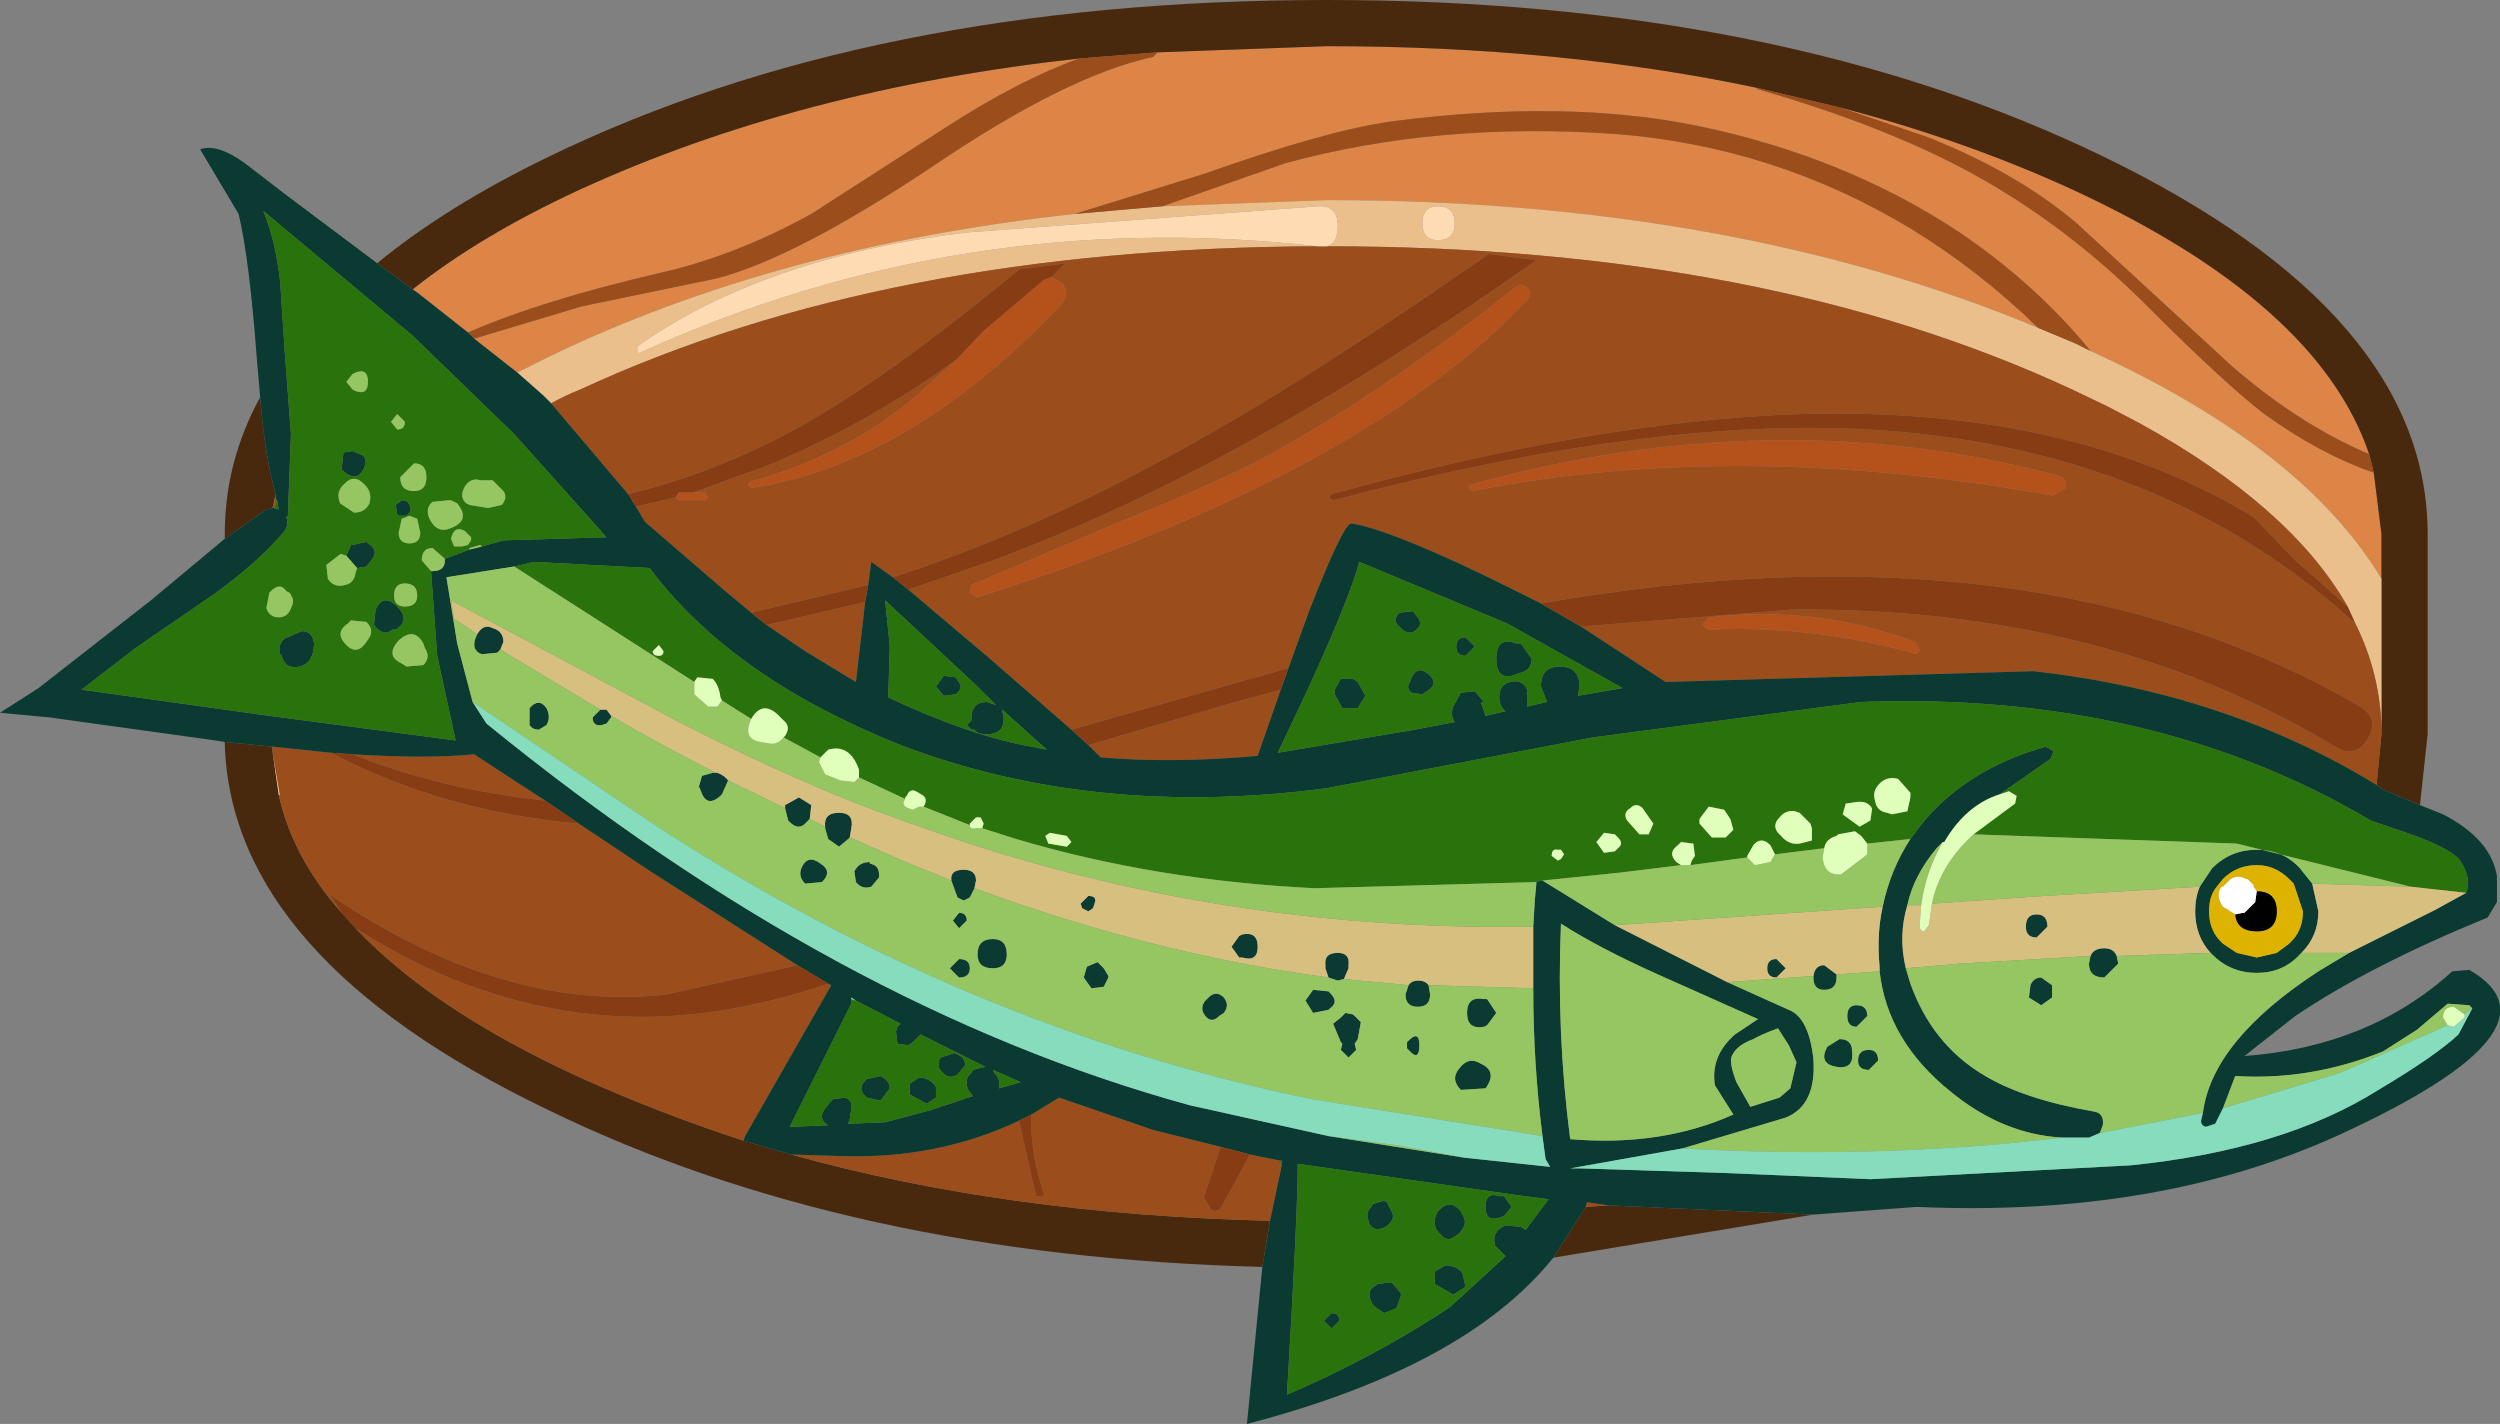 <?xml version="1.0" encoding="UTF-8" standalone="no"?>
<!-- Created with Inkscape (http://www.inkscape.org/) -->

<svg
   xmlns:dc="http://purl.org/dc/elements/1.1/"
   xmlns:cc="http://creativecommons.org/ns#"
   xmlns:rdf="http://www.w3.org/1999/02/22-rdf-syntax-ns#"
   xmlns:svg="http://www.w3.org/2000/svg"
   xmlns="http://www.w3.org/2000/svg"
   version="1.1"
   width="81.2"
   height="46.25"
   viewBox="-43.85 -24.85 81.2 46.25"
   id="svg2">
  <rect x="-43.85" y="-24.85" width="81.2" height="46.25" fill="#808080" stroke="none"/>
  <defs
     id="defs71" />
  <g
     id="shape_1"
     style="stroke-linecap:round;stroke-linejoin:round">
    <path
       d="m 28.65,-12.95 m 0,0 q 2.2,1.9 4.45,2.85 -1.65,-4.9 -9.65,-8.6 -3.5,-1.6 -7.5,-2.65 l 2.8,0.95 q 2.9,1.15 4.85,2.8 l 5.05,4.65 m -15.4,-9 L 13.2,-22 q -6.4,-1.35 -13.95,-1.35 l -5.5,0.2 -0.15,0.15 q -2.8,0.6 -7.15,3.55 -4.5,3 -7.05,3.65 l -4.35,0.9 -3.5,1.05 1.4,1.1 1,-0.5 q 7.45,-3.6 17.1,-4.65 l 4.2,-1.3 q 3.95,-1.4 6.05,-1.7 5.7,-0.75 10.05,0.15 4.75,1 8.45,3.45 2.5,1.7 4.25,3.85 6.9,3.15 9.45,7.4 l 0,-1.45 -0.25,-2 q -1.75,-0.6 -3.55,-1.9 -1.25,-0.95 -3.85,-3.55 -2.65,-2.65 -5.8,-4.35 -2.8,-1.5 -6.8,-2.65 m -15.35,2.4 -4,1.4 5.35,-0.2 q 13.15,0 23.1,4.15 -1.9,-1.85 -4.1,-3.2 -4.45,-2.7 -9.65,-3.1 -5.75,-0.4 -10.7,0.95 M -25,-18.7 q -3.25,1.5 -5.45,3.25 l 0.15,0.1 1.65,1.3 q 2.4,-1.05 6.3,-1.95 2.4,-0.55 4.85,-1.9 l 4.35,-2.8 q 2.4,-1.55 4.35,-2.25 -9.1,1 -16.2,4.25 m -9.9,9.9 -0.05,0.25 0.05,-0.1 0,-0.15"
       id="path5"
       style="fill:#dd8447;fill-opacity:1;stroke:none" />
    <path
       d="M 28.65,-12.95"
       id="path7"
       style="fill:none;stroke:none" />
    <path
       d="m 13.2,-22 m 0,0 2.75,0.65 q 4,1.05 7.5,2.65 8,3.7 9.65,8.6 l 0.15,0.6 0.25,2 0,1.45 0,4.85 0,0.2 -0.15,1.55 0,0.1 0.2,0.15 1.2,0.5 L 35,-1 35,-7.5 q 0,-7.15 -10.5,-12.25 -10.5,-5.1 -25.25,-5.1 -14.8,0 -25.3,5.1 -3.3,1.6 -5.55,3.45 l 1.15,0.85 q 2.2,-1.75 5.45,-3.25 7.1,-3.25 16.2,-4.25 l 2.55,-0.2 5.5,-0.2 q 7.55,0 13.95,1.35 M 6.6,16 15.05,14.6 8.4,14.3 7.65,14.35 6.6,16 m -32.65,-4.8 q 9.75,4.75 23.2,5.1 l 0.25,-1.5 q -8.55,-0.2 -15.55,-2.15 L -19.7,12.2 Q -22.45,11.3 -25,10.15 -29.8,7.95 -32.3,5.3 L -32.75,4.8 Q -34.35,3 -34.8,0.95 l -0.2,-1.4 0,-0.15 -1.55,-0.15 0,0.05 q 0.2,6.95 10.5,11.9 m -10.5,-18.7 0,0.15 1.35,-0.95 0.2,-0.05 0.05,-0.2 0.05,-0.25 q -0.35,-1.25 -0.5,-3.15 -1.15,2.1 -1.15,4.45"
       id="path9"
       style="fill:#49290e;fill-opacity:1;stroke:none" />
    <path
       d="M 13.2,-22"
       id="path11"
       style="fill:none;stroke:none" />
    <path
       d="m -6.1,-18.15 m 0,0 -2.85,0.25 q -9.65,1.05 -17.1,4.65 l -1,0.5 0.85,0.75 0.25,0.25 q 0.45,-0.25 0.95,-0.45 9.95,-4.6 23.95,-4.65 -11.55,-1.3 -22,3.45 -0.1,0.05 -0.1,-0.05 l 0,-0.15 q 4.1,-2.9 10.7,-3.7 l 11.4,-0.85 q 0.65,-0.05 0.65,0.65 0,0.55 -0.35,0.65 14.2,0 24.2,4.65 l 1.15,0.55 1.05,0.55 q 4.9,2.7 6.75,5.95 l 0.25,0.55 q 0.8,1.6 0.85,3.4 l 0,-4.85 q -2.55,-4.25 -9.45,-7.4 l -0.5,-0.25 -1.2,-0.5 q -9.95,-4.15 -23.1,-4.15 l -5.35,0.2 m 9.5,0.55 q 0,0.55 -0.55,0.55 -0.5,0 -0.5,-0.55 0,-0.55 0.5,-0.55 0.55,0 0.55,0.55 M -35,-0.45 -34.8,0.95 -34.75,1 -35,-0.45"
       id="path13"
       style="fill:#eabf8b;fill-opacity:1;stroke:none" />
    <path
       d="M -6.1,-18.15"
       id="path15"
       style="fill:none;stroke:none" />
    <path
       d="m -11.6,-6.65 m 0,0 -2.75,0.95 2.6,2.2 2.7,2.35 7.05,-2 0.65,-1.8 q 1.15,-2.95 1.4,-2.9 1.45,0.25 5.35,2.2 l 0.8,0.4 q 16.05,-2.8 26.6,3.35 0.65,0.4 0.25,1.05 Q 32.65,-0.2 32,-0.6 24.4,-5.15 14.35,-5.05 L 7.5,-4.5 10.25,-2.7 22.2,-3.05 q 6.25,0.7 11.15,3.7 l 0,-0.1 0.15,-1.55 0,-0.2 q -0.05,-1.8 -0.85,-3.4 -6.3,-5.75 -15.8,-6.3 -7.2,-0.4 -17.4,2.3 l -0.15,-0.1 0.1,-0.1 q 8.7,-2.4 15.25,-2.6 8.8,-0.25 14.7,3.35 l 1.35,1.4 1.7,1.5 Q 30.55,-8.4 25.65,-11.1 l -1.05,-0.55 -1.15,-0.55 q -10,-4.65 -24.2,-4.65 l -0.3,0 q -14,0.05 -23.95,4.65 -0.5,0.2 -0.95,0.45 l 2.5,2.95 q 2.3,-0.55 4.55,-1.65 3.2,-1.55 8.15,-5.65 l 1.5,-0.2 -0.45,0.45 0.35,0.2 q 0.25,0.35 0,0.65 -4.9,5.2 -10.1,6 l -0.1,-0.1 0.05,-0.1 q 3.45,-0.95 5.75,-3.1 l 1,-0.9 q -2.95,2.15 -6.25,3.5 l -2.35,0.85 0.4,0 0.1,0.15 -0.1,0.1 -0.85,0 -0.1,-0.1 -1.3,0.3 0.3,0.5 2.55,2.2 0.9,0.75 3.8,-0.9 0.1,-0.75 0.7,0.5 Q -10.7,-7.45 -6.4,-9.75 -2.1,-12 4.5,-16.6 l 1.55,0.2 Q -3.5,-9.65 -11.6,-6.65 M 5.75,-15.1 q -5.4,5.7 -17.85,9.65 l -0.25,-0.15 0.05,-0.25 4.7,-2 q 3,-1.2 4.65,-2.05 3.75,-2 8.3,-5.6 0.2,-0.2 0.4,0 0.2,0.2 0,0.4 m 17.1,6.35 Q 12.6,-10.6 3.95,-8.9 L 3.85,-9 3.9,-9.1 q 9.9,-2.75 19.1,-0.3 0.3,0.1 0.25,0.4 l -0.4,0.25 m -4.6,5.1 q -3.3,-0.9 -6.6,-0.75 l -0.2,-0.15 0.2,-0.25 q 3.5,-0.4 6.7,0.8 l 0.15,0.25 q -0.05,0.2 -0.25,0.1 m -24.5,-19.5 -2.55,0.2 q -1.95,0.7 -4.35,2.25 l -4.35,2.8 q -2.45,1.35 -4.85,1.9 -3.9,0.9 -6.3,1.95 l 0.2,0.2 3.5,-1.05 4.35,-0.9 q 2.55,-0.65 7.05,-3.65 4.35,-2.95 7.15,-3.55 l 0.15,-0.15 m -28.65,14.5 -0.05,0.1 -0.05,0.2 0.05,0 0.05,-0.1 0.05,-0.15 -0.05,-0.05 m -0.1,8.05 0,0.15 0.25,1.45 -0.05,-0.05 q 0.45,2.05 2.05,3.85 l -0.4,-0.6 q 5.65,3.85 10.95,3.25 l 4.25,-0.95 -4.7,-3 -2.4,-1.6 Q -29.5,1.5 -33.1,-0.4 L -35,-0.6 m 6.55,0.25 q -1.5,0.15 -3.95,0 2.9,1.15 6.25,1.5 l -2.3,-1.5 m 11.6,7.5 -0.1,-0.05 q -3.7,1.25 -6.95,1.05 -4.35,-0.25 -8.4,-2.85 2.5,2.65 7.3,4.85 2.55,1.15 5.3,2.05 l 0.05,-0.15 2.8,-4.9 m 0.35,5.55 -1.65,-0.05 q 7,1.95 15.55,2.15 l 0.35,-1.65 0,-0.3 -1,-0.2 -0.9,1.65 q -0.1,0.25 -0.35,0.15 l -0.25,-0.4 0.55,-1.65 -2.2,-0.55 -3.05,-1.05 -0.9,0.55 q -0.05,1.25 0.4,2.55 0.05,0.15 -0.25,0.1 l -0.55,-2.45 q -2.65,1.25 -5.75,1.15 m 0.7,-17.55 0.05,-0.45 -3.2,0.75 1.25,0.85 1.65,1 0.25,-2.15 M -3,-0.3 -2.25,-2.45 -3.9,-2 l -4.6,1.35 0.4,0.4 q 2.35,0.2 5.1,-0.05 m 36.1,-9.8 q -2.25,-0.95 -4.45,-2.85 L 23.6,-17.6 q -1.95,-1.65 -4.85,-2.8 l -2.8,-0.95 -2.75,-0.65 0.05,0.05 q 4,1.15 6.8,2.65 3.15,1.7 5.8,4.35 2.6,2.6 3.85,3.55 1.8,1.3 3.55,1.9 l -0.15,-0.6 m -9.05,-3.35 Q 22.3,-15.6 19.8,-17.3 16.1,-19.75 11.35,-20.75 7,-21.65 1.3,-20.9 q -2.1,0.3 -6.05,1.7 l -4.2,1.3 2.85,-0.25 4,-1.4 q 4.95,-1.35 10.7,-0.95 5.2,0.4 9.65,3.1 2.2,1.35 4.1,3.2 l 1.2,0.5 0.5,0.25 M 7.65,14.35 8.4,14.3 7.7,14.2 7.65,14.35"
       id="path17"
       style="fill:#9b4e1b;fill-opacity:1;stroke:none" />
    <path
       d="M -11.6,-6.65"
       id="path19"
       style="fill:none;stroke:none" />
    <path
       d="m -14.35,-5.7 m 0,0 -0.5,-0.4 -0.7,-0.5 -0.1,0.75 -0.1,0.55 -0.05,0.45 -0.25,2.15 -1.65,-1 -1.25,-0.85 -0.5,-0.4 -0.9,-0.75 -2.55,-2.2 -0.3,-0.5 -0.25,-0.4 -2.5,-2.95 -0.25,-0.25 -0.85,-0.75 -1.4,-1.1 -0.2,-0.2 -1.65,-1.3 -0.15,-0.1 -1.15,-0.85 -3,-2.25 -1.3,-1 q -0.9,-0.65 -1.45,-0.45 l 1.25,2.1 q 0.35,1.45 0.6,4.8 l 0.1,1.15 q 0.15,1.9 0.5,3.15 l 0,0.15 0.05,0.05 0.05,0.3 -0.15,-0.05 -0.05,0 -0.2,0.05 -1.35,0.95 -2.4,2 -3.65,2.85 -1.25,0.8 1.6,0.15 5.4,0.75 0.3,0.05 1.55,0.15 1.9,0.2 0.7,0.05 q 2.45,0.15 3.95,0 l 2.3,1.5 1.1,0.75 2.4,1.6 4.7,3 1,0.6 0.1,0.05 -2.8,4.9 -0.05,0.15 1.55,0.45 1.65,0.05 q 3.1,0.1 5.75,-1.15 l 0.4,-0.2 0.9,-0.55 3.05,1.05 2.2,0.55 0.95,0.25 1,0.2 0.05,0 -0.05,0.3 -0.35,1.65 -0.25,1.5 -0.5,5.1 Q 3.75,19.55 6.6,16 l 1.05,-1.65 0.05,-0.15 0.7,0.1 6.65,0.3 3.35,-0.25 Q 26.25,14.7 32.15,12 39.65,8.55 36.35,6.65 L 35.8,6.7 q -2.7,2.45 -6.75,2.75 l 1.65,-1.3 q 2.45,-1.65 6.25,-3.2 l 0.3,-0.5 0,-0.85 Q 37.05,2.4 35.5,1.6 L 34.75,1.3 33.55,0.8 33.35,0.65 q -4.9,-3 -11.15,-3.7 L 10.25,-2.7 7.5,-4.5 6.2,-5.25 5.4,-5.65 Q 1.5,-7.6 0.05,-7.85 -0.2,-7.9 -1.35,-4.95 L -2,-3.15 -2.25,-2.45 -3,-0.3 q -2.75,0.25 -5.1,0.05 l -0.4,-0.4 -0.55,-0.5 -2.7,-2.35 -2.6,-2.2 M 30.85,6.15 30.9,6.1 q 0.55,-0.55 0.55,-1.35 l -0.2,-0.9 -0.4,-0.5 q -0.55,-0.6 -1.4,-0.6 -0.85,0 -1.45,0.6 l -0.4,0.6 q -0.15,0.35 -0.15,0.8 0,0.8 0.5,1.35 L 28,6.15 q 0.6,0.6 1.45,0.6 0.85,0 1.4,-0.6 M 24.95,6.45 24.9,6.2 Q 24.8,5.95 24.5,5.95 24.15,5.95 24.05,6.2 L 24,6.45 Q 24,6.9 24.5,6.9 L 24.95,6.45 M -0.4,7 -0.2,6.95 -0.05,6.6 l 0,-0.1 Q 0,6.1 -0.4,6.1 q -0.45,0 -0.4,0.4 l 0,0.1 0.1,0.3 0.3,0.1 M -12.35,4.3 -12.2,4 -12.15,3.75 q 0,-0.35 -0.4,-0.35 -0.45,0 -0.4,0.35 l 0.2,0.55 0.2,0.1 0.2,-0.1 m -3.95,-1.9 0.05,-0.05 0.05,-0.3 q 0.1,-0.5 -0.4,-0.5 -0.5,0 -0.45,0.45 l 0,0.05 0.1,0.35 0.35,0.25 0.3,-0.25 m -1.35,-0.55 0.1,-0.1 0.05,-0.45 -0.4,-0.25 -0.45,0.25 0,0.1 0.1,0.4 0.05,0.05 q 0.3,0.3 0.55,0 m -2.75,-0.9 0.2,-0.45 q -0.1,-0.15 -0.35,-0.25 l -0.05,0 -0.1,0 -0.35,0.1 -0.1,0.35 0.05,0.1 q 0.2,0.65 0.7,0.15 m -3.6,-2.5 0,-0.05 -0.15,-0.2 -0.2,0 -0.25,0.25 q 0,0.3 0.3,0.25 l 0.15,-0.05 0.15,-0.2 m -3.65,-2.15 0.05,-0.05 0.1,-0.25 q 0,-0.35 -0.35,-0.45 -0.3,-0.15 -0.5,0.2 -0.25,0.5 0.15,0.65 l 0.5,-0.05 0.05,-0.05 m 31.4,0.15 0.3,-0.3 -0.3,-0.3 q -0.3,0 -0.3,0.3 0,0.3 0.3,0.3 M 1.6,-4.5 1.7,-4.4 q 0.25,0.2 0.45,0 0.25,-0.2 0,-0.45 L 2.05,-5 1.6,-4.95 q -0.25,0.25 0,0.45 m -1.35,1.8 -0.15,-0.1 -0.4,0 -0.2,0.35 0,0.15 0.25,0.45 0.5,0 0.25,-0.4 -0.25,-0.45 m 2.1,0.4 0.15,-0.1 Q 2.9,-2.65 2.55,-2.95 2.2,-3.25 2,-2.85 L 1.95,-2.7 Q 1.8,-2.5 2,-2.35 l 0.35,0.05 m -2.05,-4.3 4.8,2 3.75,2.1 -1.45,0.25 0.05,-0.3 q 0,-0.65 -0.65,-0.65 -0.6,0 -0.6,0.65 l 0.2,0.5 -0.65,0.15 0,-0.55 Q 5.6,-2.8 5.2,-2.7 4.8,-2.6 4.85,-2.1 4.9,-1.85 5.05,-1.75 L 4.4,-1.6 4.25,-2.05 l 0.1,0 L 4.05,-2.4 3.6,-2.35 3.35,-1.9 q -0.1,0.3 0.05,0.5 l -1.3,0.25 -4.45,0.75 q 2.2,-4.55 2.65,-6.2 m 5.25,2.65 -0.15,0 q -0.65,-0.25 -0.65,0.5 0,0.75 0.65,0.5 L 5.55,-3 Q 5.9,-3.1 5.9,-3.45 l -0.35,-0.5 m -32.7,-2.5 0.65,-0.15 3.75,0.2 q 2.65,3.55 8.15,5.75 6.3,2.4 13.85,1.4 L 7.9,-0.9 16.6,-2.05 Q 26.05,-2.4 33.15,1.8 l 1.45,0.5 q 1.2,0.45 1.45,0.8 0.4,0.6 0.2,1.05 l -1,0.55 -2.8,1.4 -1,0.6 Q 28,8.95 27.7,11.3 l -0.05,0.2 q -0.05,0.2 0.15,0.25 l 0.3,-0.1 0.25,-0.5 0.4,-1.05 q 2.45,0.15 4.8,-0.8 l 1.1,-0.7 1,-0.85 0.7,0.05 0.1,0.1 L 36,8.75 q -0.75,0.7 -2.6,1.8 -3.1,1.95 -8.05,2.45 l -8.45,0.45 -4.7,-0.2 -4.7,-0.15 -0.35,0 3.65,-0.65 3.35,-1 q 1,-0.4 0.9,-1.9 -0.15,-1.35 -0.8,-1.6 l -2,-0.9 L 8.6,5.2 6.25,3.75 6.2,3.75 6.05,3.8 6.05,3.85 6,4.4 5.95,5.25 l 0,2 q 0,2.45 0.3,4.8 l 0.1,0.75 0.15,0.25 -2.8,-0.3 -4.4,-0.7 -4.5,-1 Q -16.7,7.9 -28.05,-1.35 l -0.45,-0.7 -0.5,-1.9 -0.35,-2.15 2.2,-0.35 M 21.1,0.95 22.75,-0.2 22.85,-0.45 22.6,-0.6 Q 19.95,0.15 18.5,2 l -0.3,0.4 q -0.65,1 -0.9,2.2 -0.2,0.9 -0.1,1.95 l 0,0.15 q 0.25,2.25 2.3,3.9 1.7,1.4 3.65,1.5 l 0.85,0 0.35,-0.15 0.1,-0.25 q 0.05,-0.4 -0.3,-0.45 -2.3,-0.4 -3.6,-1.2 Q 18.9,9.05 18.2,7.1 L 18.05,6.6 Q 17.8,5.55 18.1,4.55 18.3,3.6 19.05,2.7 l 0.2,-0.2 0.05,0 Q 20,1.3 21.1,0.95 m 9.85,3.8 q 0,0.65 -0.45,1.05 L 30.1,6.1 29.45,6.25 28.8,6.1 28.35,5.8 Q 27.9,5.4 27.9,4.75 q 0,-0.5 0.25,-0.8 l 0.2,-0.25 q 0.45,-0.45 1.1,-0.45 0.6,0 1.05,0.45 l 0.15,0.15 0.3,0.9 M 22.3,5.6 22.65,5.25 q 0,-0.4 -0.35,-0.4 -0.35,0 -0.35,0.4 0,0.35 0.35,0.35 m 0.5,1.95 0,-0.4 -0.35,-0.25 q -0.25,0 -0.35,0.25 l -0.05,0.4 0.4,0.25 0.35,-0.25 M 14.5,9.65 14.3,10.5 13.95,10.8 13,11.1 12.55,10.3 Q 12.3,9.65 12.4,9.45 12.55,9.1 13.1,8.9 13.35,8.75 13.9,8.55 l 0.35,0.55 0.25,0.55 m 0.55,-2.8 0,0.05 q 0,0.4 0.35,0.4 0.4,0 0.4,-0.4 l 0,-0.1 -0.4,-0.3 q -0.3,0 -0.35,0.35 m -1.2,0.05 0.3,-0.3 -0.3,-0.3 q -0.3,0 -0.3,0.3 0,0.3 0.3,0.3 m -0.6,1.35 -0.75,0.5 q -0.8,0.7 -0.65,1.65 l 0.6,0.95 Q 10.1,12.4 7.15,12.15 6.7,8.7 6.85,5.15 8.1,5.95 10,6.8 l 3.25,1.45 m 3.2,0.25 0.35,-0.35 q 0,-0.35 -0.35,-0.35 -0.3,0 -0.3,0.35 0,0.35 0.3,0.35 M 16.3,9.25 16.3,9.2 Q 16.25,8.9 15.9,8.9 l -0.4,0.25 q -0.3,0.55 0.3,0.65 0.6,0.1 0.5,-0.55 m 0.55,0.65 0.3,-0.3 q 0,-0.35 -0.3,-0.35 -0.35,0 -0.35,0.35 0,0.3 0.35,0.3 M 4.35,8.5 4.45,8.45 4.75,8.05 4.45,7.6 4.35,7.6 Q 3.8,7.5 3.8,8.05 3.8,8.6 4.35,8.5 M 1.9,7.15 1.8,7.45 q 0,0.4 0.4,0.4 0.4,0 0.4,-0.4 L 2.55,7.15 Q 2.45,7 2.2,7 2,7 1.9,7.15 M -0.05,9.5 0.2,9.25 0.15,9.05 0.25,8.9 0.35,8.35 0.1,8.1 -0.15,8.05 -0.3,8.2 -0.55,8.4 -0.3,9 -0.25,9.05 -0.3,9.25 -0.05,9.5 M 1.85,9.2 1.9,9.25 Q 2.25,9.65 2.25,9.1 2.25,8.6 1.9,8.95 L 1.85,9 l 0,0.2 m 2.4,0.5 Q 3.85,9.45 3.55,9.85 3.25,10.2 3.6,10.55 L 4.4,10.5 Q 4.8,9.95 4.25,9.7 m -1,7.9 q -2.4,1.6 -5.3,2.85 0.35,-5.85 0.35,-7.5 L 5.65,14 6.45,14.1 5.7,15.1 5.55,15 5.05,14.95 q -0.45,0.2 -0.35,0.6 l 0,0.05 0.35,0.35 -1.8,1.65 M 2.85,14.5 2.8,14.6 q -0.15,0.35 0.1,0.6 l 0.05,0.05 q 0.1,0.15 0.3,0.15 L 3.5,15.25 3.55,15.2 q 0.3,-0.3 0.1,-0.6 L 3.6,14.5 q -0.35,-0.45 -0.75,0 m 2,0.2 L 5,14.65 5.25,14.35 5,14 4.85,14 Q 4.4,13.85 4.4,14.35 q 0,0.5 0.45,0.35 m -4.25,0.1 0,0.05 Q 0.75,15.2 1.15,15 1.5,14.75 1.35,14.5 L 1.2,14.2 1.1,14.15 0.75,14.25 0.65,14.4 Q 0.5,14.55 0.6,14.8 m 1.05,2.45 0,-0.1 L 1.35,16.8 0.9,16.85 0.85,16.9 Q 0.5,17.05 0.7,17.45 l 0.05,0.1 0.35,0.25 0.4,-0.15 0.15,-0.4 m 2,-0.75 Q 3.45,16.25 3.1,16.25 l -0.35,0.2 0,0.4 0.6,0.35 0.4,-0.25 -0.1,-0.45 m -33.5,-22.8 0.2,2.75 0.6,2.75 -6.05,-0.8 -6.1,-0.85 1.75,-1.35 2.55,-1.75 q 1.45,-1.05 2.25,-2 0.2,-0.25 0.1,-0.5 l 0.05,-0.05 0.1,-2.65 -0.2,-2.65 -0.15,-2.3 q -0.15,-1.35 -0.55,-2.3 l 4.85,4.05 3.3,3.2 3,3.35 -3.35,0.1 -0.7,0.2 -0.4,0.1 -0.8,0.3 0,0.05 q 0,0.35 -0.4,0.35 l -0.05,0 m -2.85,-3.85 0,0.05 -0.05,0.45 0,0.05 q 0.45,0.45 0.7,0 0.15,-0.25 0,-0.45 l -0.35,-0.15 -0.3,0.05 m 2.05,2.05 0.05,-0.05 q 0.15,-0.1 0.05,-0.3 -0.05,-0.15 -0.25,-0.15 l -0.2,0.15 0.05,0.3 0.05,0.05 0.25,0 m -1.6,1.7 0.3,-0.05 0.2,-0.25 q 0.2,-0.3 -0.15,-0.5 l -0.05,-0.05 -0.45,0.1 -0.05,0 -0.15,0.35 0.35,0.4 m 0.6,1.35 -0.05,0.45 0,0.05 q 0.3,0.4 0.6,0.15 l 0.1,0 q 0.5,-0.3 0.05,-0.75 -0.45,-0.45 -0.7,0.1 m -2.85,0.9 -0.05,0 q -0.3,0.2 -0.2,0.55 l 0.05,0.05 q 0.1,0.45 0.6,0.35 0.45,-0.15 0.45,-0.75 -0.05,-0.4 -0.4,-0.4 l -0.35,0.15 -0.1,0.05 m 8.4,2.85 q 0.15,-0.25 0,-0.55 -0.25,-0.35 -0.55,0 l 0,0.55 q 0.1,0.15 0.3,0.15 l 0.25,-0.15 m 11.15,-2.55 -0.15,-1.5 3,2.8 0.6,0.6 -0.3,-0.1 q -0.5,0 -0.5,0.55 l 0,0.05 -0.15,0.15 0.15,0.15 0.1,0 q 0.1,0.15 0.4,0.15 0.55,0 0.55,-0.5 l -0.05,-0.3 1.45,1.3 -0.5,-0.1 q -2,-0.35 -4.65,-1.6 l 0.05,-1.65 m 2.15,1.55 0.05,-0.05 q 0.2,-0.2 0,-0.4 l -0.05,-0.1 -0.4,-0.05 -0.25,0.35 0.25,0.3 0.4,-0.05 m 9.3,7.8 -0.1,0.05 -0.25,0.35 0.25,0.35 0.1,0 Q -3,6.4 -3,5.9 -3,5.4 -3.5,5.5 M -8.35,4.65 -8.3,4.5 Q -8.2,4.25 -8.5,4.25 l -0.25,0.25 0.05,0.15 0.2,0.1 0.15,-0.1 M -8.2,6.4 -8.55,6.55 -8.65,6.9 -8.4,7.25 -8,7.2 -7.85,6.9 -7.85,6.85 -8,6.6 -8.2,6.4 m 7.5,1.55 0.05,-0.05 q 0.3,-0.2 0,-0.5 L -0.7,7.35 -1.2,7.3 l -0.25,0.35 0.25,0.4 0.5,-0.1 m -3.9,-0.4 -0.1,0.1 q -0.2,0.25 0,0.5 0.2,0.25 0.45,0 l 0.15,-0.1 q 0.2,-0.25 0,-0.5 -0.25,-0.25 -0.5,0 m -8.1,-2.25 0.25,-0.25 q 0,-0.25 -0.25,-0.25 l -0.2,0.25 0.2,0.25 m 1.1,1.3 q 0.45,0 0.45,-0.45 0,-0.5 -0.45,-0.5 -0.5,0 -0.5,0.5 0,0.45 0.5,0.45 m -4,-3.4 0,-0.05 q -0.35,0 -0.5,0.3 l 0.05,0.35 q 0.2,0.25 0.5,0.15 l 0.25,-0.3 0,-0.1 q 0,-0.3 -0.3,-0.35 m -2.2,0.1 q -0.15,0.3 0.1,0.55 l 0.55,-0.05 q 0.35,-0.35 -0.05,-0.6 -0.4,-0.3 -0.6,0.1 m 1.75,4.35 1.45,0.75 -0.1,0.1 -0.05,0.15 0.05,0.4 0.35,0.05 0.15,-0.1 0.25,-0.25 2.1,1.05 -0.4,0.1 -0.05,0.1 q -0.25,0.2 -0.1,0.55 l 0.15,0.2 -1.35,0.45 -1.5,0.4 -1.2,0.05 0.05,-0.15 0.05,-0.35 q 0.05,-0.25 -0.2,-0.35 l -0.4,0.05 -0.25,0.3 q -0.25,0.35 0.1,0.55 l -1.25,0.05 2,-4 0,-0.15 0,-0.05 0.15,0.1 m 0.35,2.55 -0.05,0.05 q -0.25,0.25 0,0.5 l 0.05,0.05 0.45,0.1 0.3,-0.4 q 0,-0.25 -0.3,-0.4 l -0.45,0.1 m 3,-3.3 q 0.35,0 0.35,-0.3 0,-0.3 -0.35,-0.3 l -0.3,0.3 0.3,0.3 m -0.75,3.55 q -0.2,-0.3 -0.55,-0.3 l -0.3,0.2 0,0.35 0.55,0.3 0.3,-0.2 0,-0.35 m 0.1,-0.6 0.05,0.05 q 0.2,0.3 0.45,0.2 l 0.1,-0.05 0.25,-0.3 q 0,-0.25 -0.25,-0.35 l -0.1,-0.05 -0.45,0.15 -0.05,0.1 0,0.25 m 2.65,0.45 -0.7,0.2 q 0.05,-0.3 -0.15,-0.5 l -0.05,-0.1 0.9,0.4 m 10.1,8 0.25,-0.25 q 0,-0.25 -0.25,-0.25 l -0.25,0.25 0.25,0.25"
       id="path21"
       style="fill:#0a3a32;fill-opacity:1;stroke:none" />
    <path
       d="M -14.35,-5.7"
       id="path23"
       style="fill:none;stroke:none" />
    <path
       d="m -2,-3.15 m 0,0 -7.05,2 0.55,0.5 L -3.9,-2 -2.25,-2.45 -2,-3.15 M 32.8,-1.9 Q 22.25,-8.05 6.2,-5.25 l 1.3,0.75 6.85,-0.55 Q 24.4,-5.15 32,-0.6 q 0.65,0.4 1.05,-0.25 0.4,-0.65 -0.25,-1.05 m -15.95,-9 q 9.5,0.55 15.8,6.3 l -0.25,-0.55 -1.7,-1.5 -1.35,-1.4 q -5.9,-3.6 -14.7,-3.35 -6.55,0.2 -15.25,2.6 l -0.1,0.1 0.15,0.1 q 10.2,-2.7 17.4,-2.3 m -35.75,0.45 q -2.25,1.1 -4.55,1.65 l 0.25,0.4 1.3,-0.3 0.1,-0.15 0.45,0 2.35,-0.85 q 3.3,-1.35 6.25,-3.5 l 0.85,-0.9 1.95,-1.65 0.25,-0.1 0.45,-0.45 -1.5,0.2 q -4.95,4.1 -8.15,5.65 m 3.25,4.6 -3.8,0.9 0.5,0.4 3.2,-0.75 0.1,-0.55 m -16.75,5.5 -0.7,-0.05 q 3.6,1.9 8.05,2.3 l -1.1,-0.75 Q -29.5,0.8 -32.4,-0.35 m 15.45,7.45 -1,-0.6 -4.25,0.95 q -5.3,0.6 -10.95,-3.25 l 0.4,0.6 0.45,0.5 q 4.05,2.6 8.4,2.85 3.25,0.2 6.95,-1.05 m 6.6,4.25 -0.4,0.2 0.55,2.45 q 0.3,0.05 0.25,-0.1 -0.45,-1.3 -0.4,-2.55 m 7.1,1.3 -0.95,-0.25 -0.55,1.65 0.25,0.4 q 0.25,0.1 0.35,-0.15 l 0.9,-1.65 m -11.1,-18.35 2.75,-0.95 q 8.1,-3 17.65,-9.75 L 4.5,-16.6 q -6.6,4.6 -10.9,6.85 -4.3,2.3 -8.45,3.65 l 0.5,0.4"
       id="path25"
       style="fill:#873c13;fill-opacity:1;stroke:none" />
    <path
       d="M -2,-3.15"
       id="path27"
       style="fill:none;stroke:none" />
    <path
       d="m -1.05,-16.85 m 0,0 0.3,0 q 0.35,-0.1 0.35,-0.65 0,-0.7 -0.65,-0.65 l -11.4,0.85 q -6.6,0.8 -10.7,3.7 l 0,0.15 q 0,0.1 0.1,0.05 10.45,-4.75 22,-3.45 m 3.9,-0.2 q 0.55,0 0.55,-0.55 0,-0.55 -0.55,-0.55 -0.5,0 -0.5,0.55 0,0.55 0.5,0.55"
       id="path29"
       style="fill:#ffdbb3;fill-opacity:1;stroke:none" />
    <path
       d="M -1.05,-16.85"
       id="path31"
       style="fill:none;stroke:none" />
    <path
       d="m -9.35,-15.65 m 0,0 -0.35,-0.2 -0.25,0.1 -1.95,1.65 -0.85,0.9 -1,0.9 q -2.3,2.15 -5.75,3.1 l -0.05,0.1 0.1,0.1 q 5.2,-0.8 10.1,-6 0.25,-0.3 0,-0.65 m -11.6,6.8 -0.4,0 -0.45,0 -0.1,0.15 0.1,0.1 0.85,0 0.1,-0.1 -0.1,-0.15 m 8.85,3.4 Q 0.35,-9.4 5.75,-15.1 q 0.2,-0.2 0,-0.4 -0.2,-0.2 -0.4,0 -4.55,3.6 -8.3,5.6 -1.65,0.85 -4.65,2.05 l -4.7,2 -0.05,0.25 0.25,0.15 M 3.95,-8.9 q 8.65,-1.7 18.9,0.15 L 23.25,-9 Q 23.3,-9.3 23,-9.4 13.8,-11.85 3.9,-9.1 l -0.05,0.1 0.1,0.1 m 7.7,4.5 q 3.3,-0.15 6.6,0.75 0.2,0.1 0.25,-0.1 L 18.35,-4 q -3.2,-1.2 -6.7,-0.8 l -0.2,0.25 0.2,0.15"
       id="path33"
       style="fill:#b5521c;fill-opacity:1;stroke:none" />
    <path
       d="M -9.35,-15.65"
       id="path35"
       style="fill:none;stroke:none" />
    <path
       d="m 4.05,-3.85 m 0,0 -0.3,0.3 q -0.3,0 -0.3,-0.3 0,-0.3 0.3,-0.3 l 0.3,0.3 M 1.7,-4.4 1.6,-4.5 q -0.25,-0.2 0,-0.45 L 2.05,-5 l 0.1,0.15 q 0.25,0.25 0,0.45 -0.2,0.2 -0.45,0 m -1.6,1.6 0.15,0.1 0.25,0.45 -0.25,0.4 -0.5,0 -0.25,-0.45 0,-0.15 0.2,-0.35 0.4,0 M 2.5,-2.4 2.35,-2.3 2,-2.35 Q 1.8,-2.5 1.95,-2.7 L 2,-2.85 q 0.2,-0.4 0.55,-0.1 0.35,0.3 -0.05,0.55 m 2.6,-2.2 -4.8,-2 q -0.45,1.65 -2.65,6.2 L 2.1,-1.15 3.4,-1.4 Q 3.25,-1.6 3.35,-1.9 l 0.25,-0.45 0.45,-0.05 0.3,0.35 -0.1,0 0.15,0.45 0.65,-0.15 Q 4.9,-1.85 4.85,-2.1 4.8,-2.6 5.2,-2.7 5.6,-2.8 5.75,-2.45 l 0,0.55 0.65,-0.15 -0.2,-0.5 q 0,-0.65 0.6,-0.65 0.65,0 0.65,0.65 L 7.4,-2.25 8.85,-2.5 5.1,-4.6 m 0.3,0.65 0.15,0 0.35,0.5 Q 5.9,-3.1 5.55,-3 L 5.4,-2.95 q -0.65,0.25 -0.65,-0.5 0,-0.75 0.65,-0.5 m -31.9,-2.65 -0.65,0.15 5.85,3.75 0.1,-0.15 0.5,0.05 q 0.2,0.2 0.25,0.6 l 0.05,0.1 0.55,0.35 0.4,0.25 q 0.35,-0.6 0.85,-0.15 l 0.2,0.2 q 0.25,0.2 0.05,0.5 l -0.05,0.05 1.2,0.65 0.25,-0.25 q 0.7,-0.2 1,0.65 l 0,0.25 1.5,0.7 0,-0.05 L -14.4,1 q 0.1,-0.25 0.3,-0.15 L -13.85,1 q 0.1,0.1 0.05,0.25 l -0.05,0.1 1.5,0.6 0,-0.05 0.2,-0.2 0.15,0 0.1,0.2 -0.05,0.15 1.1,0.35 Q -6.3,3.75 -1.15,4 L 6.05,3.8 6.2,3.75 6.25,3.75 8.7,3.5 10.75,3.25 10.6,3.15 Q 10.3,2.85 10.65,2.6 l 0.1,-0.1 0.4,0.05 0.05,0.4 L 11.1,3.1 11.05,3.25 12.9,3 12.9,2.95 13.1,2.6 q 0.25,-0.3 0.55,0 L 13.8,2.9 15.4,2.7 Q 15.45,2.4 15.8,2.3 L 15.85,2.25 16.4,2.15 16.6,2.3 16.8,2.55 18.2,2.4 18.5,2 q 1.45,-1.85 4.1,-2.6 l 0.25,0.15 -0.1,0.25 -1.65,1.15 0.3,-0.1 0.25,0.15 -0.05,0.25 -1.35,1 8.55,0.3 5.65,1.4 1.8,0.2 Q 36.45,3.7 36.05,3.1 35.8,2.75 34.6,2.3 L 33.15,1.8 Q 26.05,-2.4 16.6,-2.05 L 7.9,-0.9 -0.75,0.75 q -7.55,1 -13.85,-1.4 -5.5,-2.2 -8.15,-5.75 l -3.75,-0.2 m 44.3,7.05 0.4,0.45 0,0.15 L 18.1,1.5 17.6,1.6 17.45,1.55 Q 17.1,1.5 17.05,1.15 16.95,0.85 17.2,0.6 17.45,0.35 17.8,0.45 m -0.85,0.95 0,0.05 L 16.9,1.8 16.55,2 16,1.6 16.1,1.25 16.45,1.2 q 0.35,-0.05 0.5,0.2 m -2,0.5 0.05,0.15 0,0.4 -0.4,0.1 Q 14.25,2.6 14,2.3 L 13.9,2.2 q -0.2,-0.25 0.05,-0.5 0.2,-0.25 0.5,-0.2 l 0.15,0.05 0.35,0.35 m -2.8,-0.45 0.2,0.3 0.1,0.35 -0.25,0.25 -0.45,0 -0.4,-0.45 0,-0.15 0.3,-0.4 0.5,0.1 M 9.1,1.4 q 0.2,-0.2 0.4,0 L 9.85,1.9 9.7,2.25 9.4,2.25 9,1.8 Q 8.85,1.55 9.1,1.4 m -0.5,0.85 0.1,0.1 q 0.2,0.2 0,0.35 L 8.6,2.8 8.25,2.85 8,2.5 8.25,2.2 8.6,2.25 m -1.85,0.5 0.1,0 0.1,0.15 -0.1,0.15 -0.1,0.05 -0.2,-0.15 q 0,-0.25 0.2,-0.2 m -8.8,17.7 q 2.9,-1.25 5.3,-2.85 l 1.8,-1.65 -0.35,-0.35 0,-0.05 q -0.1,-0.4 0.35,-0.6 L 5.55,15 5.7,15.1 6.45,14.1 5.65,14 -1.7,12.95 q 0,1.65 -0.35,7.5 M 2.8,14.6 2.85,14.5 q 0.4,-0.45 0.75,0 l 0.05,0.1 q 0.2,0.3 -0.1,0.6 L 3.5,15.25 3.25,15.4 q -0.2,0 -0.3,-0.15 L 2.9,15.2 Q 2.65,14.95 2.8,14.6 M 5,14.65 4.85,14.7 Q 4.4,14.85 4.4,14.35 4.4,13.85 4.85,14 L 5,14 5.25,14.35 5,14.65 m -4.4,0.2 0,-0.05 Q 0.5,14.55 0.65,14.4 l 0.1,-0.15 0.35,-0.1 0.1,0.05 0.15,0.3 Q 1.5,14.75 1.15,15 0.75,15.2 0.6,14.85 m 1.05,2.3 0,0.1 L 1.5,17.65 1.1,17.8 0.75,17.55 0.7,17.45 Q 0.5,17.05 0.85,16.9 l 0.05,-0.05 0.45,-0.05 0.3,0.35 m 1.45,-0.9 q 0.35,0 0.55,0.25 l 0.1,0.45 -0.4,0.25 -0.6,-0.35 0,-0.4 0.35,-0.2 m -32.75,-19.8 -0.2,-2.75 -0.3,-0.35 q 0,-0.4 0.35,-0.4 l 0.4,0.35 0.8,-0.3 0,-0.05 0.35,-0.1 0.05,0.05 0.7,-0.2 3.35,-0.1 -3,-3.35 -3.3,-3.2 -4.85,-4.05 q 0.4,0.95 0.55,2.3 l 0.15,2.3 0.2,2.65 -0.1,2.65 -0.05,0.05 q 0.1,0.25 -0.1,0.5 -0.8,0.95 -2.25,2 l -2.55,1.75 -1.75,1.35 6.1,0.85 6.05,0.8 -0.6,-2.75 m -2.75,-9.15 0.1,-0.05 q 0.4,-0.15 0.4,0.3 0,0.45 -0.4,0.3 l -0.1,-0.05 -0.2,-0.25 0.2,-0.25 m 1.25,1.55 0.2,-0.25 0.25,0.25 q 0,0.25 -0.25,0.25 l -0.2,-0.25 m -1.55,1.05 0,-0.05 0.3,-0.05 0.35,0.15 q 0.15,0.2 0,0.45 -0.25,0.45 -0.7,0 l 0,-0.05 0.05,-0.45 m 1.85,0.75 0.45,-0.45 q 0.4,0 0.4,0.45 0,0.45 -0.4,0.45 -0.45,0 -0.45,-0.45 m -3.95,1.05 -0.05,-0.3 -0.05,0.15 -0.05,0.1 0.15,0.05 m 4.2,0.15 -0.05,0.05 -0.25,0 -0.05,-0.05 -0.05,-0.3 0.2,-0.15 q 0.2,0 0.25,0.15 0.1,0.2 -0.05,0.3 m 0.05,0.05 0.25,0.1 0.1,0.45 q 0,0.35 -0.35,0.35 -0.35,0 -0.35,-0.35 l 0.1,-0.45 0.25,-0.1 m -1.5,-1.05 0.05,0.05 q 0.25,0.25 0.15,0.6 -0.15,0.3 -0.5,0.3 l -0.45,-0.3 q -0.15,-0.35 0.1,-0.6 l 0.05,-0.05 q 0.3,-0.3 0.6,0 m 0.1,2.7 -0.3,0.05 -0.05,0.15 q -0.05,0.35 -0.35,0.4 -0.35,0.1 -0.55,-0.2 l -0.05,-0.45 0.45,-0.35 0.05,0 0.15,0.05 0.15,-0.35 0.05,0 0.45,-0.1 0.05,0.05 q 0.35,0.2 0.15,0.5 l -0.2,0.25 m 0.9,0.95 q 0,-0.4 0.35,-0.4 0.4,0 0.4,0.4 0,0.35 -0.4,0.35 -0.35,0 -0.35,-0.35 m -1.5,0.9 0.1,-0.1 0.5,0.05 q 0.25,0.25 0.1,0.5 l -0.1,0.15 q -0.3,0.45 -0.65,0.1 -0.4,-0.4 0.05,-0.7 m 0.85,0 0.05,-0.45 q 0.25,-0.55 0.7,-0.1 0.45,0.45 -0.05,0.75 l -0.1,0 q -0.3,0.25 -0.6,-0.15 l 0,-0.05 m 1.6,0.65 0.05,0.15 q 0.2,0.3 -0.05,0.55 l -0.55,0.05 -0.15,-0.1 q -0.55,-0.25 -0.1,-0.75 0.5,-0.45 0.8,0.1 m -4.45,-1.7 0.1,0.05 q 0.2,0.25 0.05,0.5 -0.1,0.3 -0.4,0.3 -0.3,0 -0.4,-0.3 l 0.1,-0.5 0.05,-0.05 q 0.3,-0.3 0.5,0 m 0,1.5 0.05,0 0.1,-0.05 0.35,-0.15 q 0.35,0 0.4,0.4 0,0.6 -0.45,0.75 -0.5,0.1 -0.6,-0.35 l -0.05,-0.05 q -0.1,-0.35 0.2,-0.55 m 32.35,17 -0.05,0 0,0.3 0.05,-0.3 m -25.65,-22.1 0.35,0.35 q 0.15,0.2 -0.05,0.45 l -0.45,0.1 -0.6,-0.1 -0.1,-0.05 q -0.25,-0.2 -0.05,-0.55 0.2,-0.3 0.5,-0.2 l 0.1,0 0.3,0 m -1.35,0.65 0.2,0.1 q 0.45,0.55 -0.2,0.8 -0.45,0.2 -0.7,-0.3 -0.15,-0.35 0.1,-0.55 l 0.5,-0.05 0.1,0 m 0.45,1 0.2,0.2 0,0.1 -0.1,0.15 -0.2,0.05 -0.25,0 -0.1,-0.25 q 0.1,-0.45 0.45,-0.25 m 6.1,3.9 0.2,-0.2 0.15,0.2 q 0,0.15 -0.15,0.15 -0.2,0 -0.2,-0.15 m 7.55,-1.65 0.15,1.5 -0.05,1.65 q 2.65,1.25 4.65,1.6 l 0.5,0.1 -1.45,-1.3 0.05,0.3 q 0,0.5 -0.55,0.5 -0.3,0 -0.4,-0.15 l -0.1,0 -0.15,-0.15 0.15,-0.15 0,-0.05 q 0,-0.55 0.5,-0.55 l 0.3,0.1 -0.6,-0.6 -3,-2.8 m 2.35,3 -0.05,0.05 -0.4,0.05 -0.25,-0.3 0.25,-0.35 0.4,0.05 0.05,0.1 q 0.2,0.2 0,0.4 m 3,4.55 0.55,0.1 0.15,0.2 L -9.2,2.65 -9.8,2.55 -9.9,2.3 -9.75,2.2 m -4.85,6.2 -1.45,-0.75 -0.15,-0.05 0,0.15 -2,4 1.25,-0.05 q -0.35,-0.2 -0.1,-0.55 l 0.25,-0.3 0.4,-0.05 q 0.25,0.1 0.2,0.35 l -0.05,0.35 -0.05,0.15 1.2,-0.05 1.5,-0.4 1.35,-0.45 -0.15,-0.2 Q -12.55,10.2 -12.3,10 l 0.05,-0.1 0.4,-0.1 -2.1,-1.05 -0.25,0.25 -0.15,0.1 -0.35,-0.05 -0.05,-0.4 0.05,-0.15 0.1,-0.1 m -1.15,1.85 0.05,-0.05 0.45,-0.1 q 0.3,0.15 0.3,0.4 l -0.3,0.4 -0.45,-0.1 -0.05,-0.05 q -0.25,-0.25 0,-0.5 m 1.75,-0.1 q 0.35,0 0.55,0.3 l 0,0.35 -0.3,0.2 -0.55,-0.3 0,-0.35 0.3,-0.2 m 0.7,-0.25 -0.05,-0.05 0,-0.25 0.05,-0.1 0.45,-0.15 0.1,0.05 q 0.25,0.1 0.25,0.35 l -0.25,0.3 -0.1,0.05 q -0.25,0.1 -0.45,-0.2 m 1.9,0.6 0.7,-0.2 -0.9,-0.4 0.05,0.1 q 0.2,0.2 0.15,0.5 M -0.35,18.05 -0.6,18.3 -0.85,18.05 -0.6,17.8 q 0.25,0 0.25,0.25"
       id="path37"
       style="fill:#2a720c;fill-opacity:1;stroke:none" />
    <path
       d="M 4.05,-3.85"
       id="path39"
       style="fill:none;stroke:none" />
    <path
       d="m 35.25,4.7 m 0,0 1,-0.55 -1.8,-0.2 -3.2,-0.1 0.2,0.9 q 0,0.8 -0.55,1.35 l 1.55,0 2.8,-1.4 M 8.6,5.2 l 3.65,1.85 2.8,-0.2 Q 15.1,6.5 15.4,6.5 l 0.4,0.3 1.4,-0.1 0,-0.15 Q 17.1,5.5 17.3,4.6 L 8.6,5.2 m -2.65,2.05 0,-2 -1.85,0 Q -5.45,5.1 -14.1,1.95 -17.5,0.8 -21.8,-1.4 l -7.4,-3.95 0.1,0.6 0.75,0.5 q 0.2,-0.35 0.5,-0.2 0.35,0.1 0.35,0.45 l -0.1,0.25 3.25,1.95 0.2,0 0.15,0.2 q 1.7,1 3.4,1.85 l 0.05,0 q 0.25,0.1 0.35,0.25 l 1.85,0.9 0,-0.1 0.45,-0.25 0.4,0.25 -0.05,0.45 0.5,0.25 q -0.05,-0.45 0.45,-0.45 0.5,0 0.4,0.5 l -0.05,0.3 1.7,0.75 1.6,0.65 Q -13,3.4 -12.55,3.4 q 0.4,0 0.4,0.35 L -12.2,4 q 5.85,2.15 11.5,2.9 l -0.1,-0.3 0,-0.1 q -0.05,-0.4 0.4,-0.4 0.4,0 0.35,0.4 l 0,0.1 L -0.2,6.95 1.4,7.1 1.9,7.15 Q 2,7 2.2,7 2.45,7 2.55,7.15 l 3.4,0.1 M 18.1,4.55 q -0.3,1 -0.05,2.05 L 19.8,6.45 24.05,6.2 q 0.1,-0.25 0.45,-0.25 0.3,0 0.4,0.25 l 3.05,-0.1 q -0.5,-0.55 -0.5,-1.35 0,-0.45 0.15,-0.8 L 22.55,4.25 18.9,4.5 18.8,5.2 18.65,5.4 Q 18.5,5.4 18.5,5.2 l 0.05,-0.65 -0.45,0 m 4.55,0.7 -0.35,0.35 q -0.35,0 -0.35,-0.35 0,-0.4 0.35,-0.4 0.35,0 0.35,0.4 m -8.5,1.35 -0.3,0.3 q -0.3,0 -0.3,-0.3 0,-0.3 0.3,-0.3 l 0.3,0.3 M -3.6,5.55 -3.5,5.5 Q -3,5.4 -3,5.9 -3,6.4 -3.5,6.25 l -0.1,0 L -3.85,5.9 -3.6,5.55 M -8.3,4.5 -8.35,4.65 -8.5,4.75 -8.7,4.65 -8.75,4.5 -8.5,4.25 q 0.3,0 0.2,0.25"
       id="path41"
       style="fill:#d6bf7f;fill-opacity:1;stroke:none" />
    <path
       d="M 35.25,4.7"
       id="path43"
       style="fill:none;stroke:none" />
    <path
       d="m 31.45,6.7 m 0,0 1,-0.6 -1.55,0 -0.05,0.05 q -0.55,0.6 -1.4,0.6 -0.85,0 -1.45,-0.6 L 27.95,6.1 24.9,6.2 24.95,6.45 24.5,6.9 Q 24,6.9 24,6.45 L 24.05,6.2 19.8,6.45 18.05,6.6 18.2,7.1 q 0.7,1.95 2.35,2.95 1.3,0.8 3.6,1.2 0.35,0.05 0.3,0.45 l -0.1,0.25 3.35,-0.65 Q 28,8.95 31.45,6.7 m -2.7,3.4 -0.4,1.05 L 32.15,10 35.65,8.45 35.5,8.2 q 0,-0.35 0.35,-0.35 l 0.35,0.25 0.25,-0.2 -0.1,-0.1 -0.7,-0.05 -1,0.85 -1.1,0.7 q -2.35,0.95 -4.8,0.8 m -14.6,1.35 -3.35,1 q 5.3,0.3 10.45,-0.15 l 1.9,-0.2 Q 21.2,12 19.5,10.6 17.45,8.95 17.2,6.7 l -1.4,0.1 0,0.1 q 0,0.4 -0.4,0.4 -0.35,0 -0.35,-0.4 l 0,-0.05 -2.8,0.2 2,0.9 q 0.65,0.25 0.8,1.6 0.1,1.5 -0.9,1.9 M 6.25,3.75 8.6,5.2 17.3,4.6 q 0.25,-1.2 0.9,-2.2 l -1.4,0.15 0,0.35 -0.85,0.65 Q 15.4,3.6 15.35,3 L 15.4,2.7 13.8,2.9 13.65,3.15 13.15,3.25 12.9,3 11.05,3.25 10.75,3.25 8.7,3.5 6.25,3.75 m -0.2,0.1 0,-0.05 -7.2,0.2 Q -6.3,3.75 -10.85,2.4 l -1.1,-0.35 -0.2,0 q -0.2,0.05 -0.2,-0.1 l -1.5,-0.6 -0.15,0 -0.2,0.1 -0.15,-0.05 q -0.25,-0.1 -0.1,-0.3 l -1.5,-0.7 -0.15,0.15 -0.45,-0.05 -0.5,-0.2 -0.2,-0.4 0.05,-0.15 -1.2,-0.65 q -0.2,0.25 -0.45,0.2 l -0.3,-0.05 q -0.6,-0.1 -0.3,-0.75 l -0.4,-0.25 -0.55,-0.35 -0.15,0.2 -0.3,0 -0.45,-0.4 0,-0.4 -5.85,-3.75 -2.2,0.35 0.35,2.15 0.5,1.9 6,4.05 q 10.1,6.55 21.25,8.85 l 7.5,1.2 Q 5.95,9.7 5.95,7.25 l -3.4,-0.1 0.05,0.3 q 0,0.4 -0.4,0.4 -0.4,0 -0.4,-0.4 L 1.9,7.15 1.4,7.1 -0.2,6.95 -0.4,7 -0.7,6.9 Q -6.35,6.15 -12.2,4 l -0.15,0.3 -0.2,0.1 -0.2,-0.1 -0.2,-0.55 -1.6,-0.65 -1.7,-0.75 -0.05,0.05 -0.3,0.25 -0.35,-0.25 -0.1,-0.35 0,-0.05 -0.5,-0.25 -0.1,0.1 q -0.25,0.3 -0.55,0 l -0.05,-0.05 -0.1,-0.4 -1.85,-0.9 -0.2,0.45 q -0.5,0.5 -0.7,-0.15 l -0.05,-0.1 0.1,-0.35 0.35,-0.1 0.1,0 Q -22.3,-0.6 -24,-1.6 l 0,0.05 -0.15,0.2 -0.15,0.05 q -0.3,0.05 -0.3,-0.25 l 0.25,-0.25 -3.25,-1.95 -0.05,0.05 -0.05,0.05 -0.5,0.05 q -0.4,-0.15 -0.15,-0.65 l -0.75,-0.5 -0.1,-0.6 7.4,3.95 q 4.3,2.2 7.7,3.35 8.65,3.15 18.2,3.3 l 1.85,0 L 6,4.4 6.05,3.85 m -6.75,8.2 4.4,0.7 -2.15,-0.4 -2.25,-0.3 M 19.05,2.7 Q 18.3,3.6 18.1,4.55 l 0.45,0 q 0.15,-1.1 0.7,-2.05 l -0.2,0.2 M 28.8,2.55 20.25,2.25 q -1.1,1 -1.35,2.25 L 22.55,4.25 27.6,3.95 28,3.35 q 0.6,-0.6 1.45,-0.6 0.85,0 1.4,0.6 l 0.4,0.5 3.2,0.1 -5.65,-1.4 m -6,4.6 0,0.4 -0.35,0.25 -0.4,-0.25 0.05,-0.4 Q 22.2,6.9 22.45,6.9 L 22.8,7.15 M 14.3,10.5 14.5,9.65 14.25,9.1 13.9,8.55 q -0.55,0.2 -0.8,0.35 -0.55,0.2 -0.7,0.55 -0.1,0.2 0.15,0.85 L 13,11.1 13.95,10.8 14.3,10.5 M 12.5,8.75 13.25,8.25 10,6.8 Q 8.1,5.95 6.85,5.15 q -0.15,3.55 0.3,7 2.95,0.25 5.3,-0.8 L 11.85,10.4 Q 11.7,9.45 12.5,8.75 m 4.3,-0.6 -0.35,0.35 q -0.3,0 -0.3,-0.35 0,-0.35 0.3,-0.35 0.35,0 0.35,0.35 m -0.5,1.05 0,0.05 Q 16.4,9.9 15.8,9.8 15.2,9.7 15.5,9.15 L 15.9,8.9 q 0.35,0 0.4,0.3 m 0.85,0.4 -0.3,0.3 q -0.35,0 -0.35,-0.3 0,-0.35 0.35,-0.35 0.3,0 0.3,0.35 M 4.45,8.45 4.35,8.5 Q 3.8,8.6 3.8,8.05 3.8,7.5 4.35,7.6 l 0.1,0 0.3,0.45 -0.3,0.4 M 0.2,9.25 -0.05,9.5 -0.3,9.25 -0.25,9.05 -0.3,9 -0.55,8.4 -0.3,8.2 -0.15,8.05 0.1,8.1 0.35,8.35 0.25,8.9 0.15,9.05 0.2,9.25 m 1.7,0 L 1.85,9.2 1.85,9 1.9,8.95 Q 2.25,8.6 2.25,9.1 2.25,9.65 1.9,9.25 m 1.65,0.6 Q 3.85,9.45 4.25,9.7 4.8,9.95 4.4,10.5 L 3.6,10.55 Q 3.25,10.2 3.55,9.85 M -28.6,-7 l 0.4,-0.1 -0.05,-0.05 -0.35,0.1 0,0.05 m -0.8,0.35 0,-0.05 -0.4,-0.35 q -0.35,0 -0.35,0.4 l 0.3,0.35 0.05,0 q 0.4,0 0.4,-0.35 m -2.85,0.25 -0.35,-0.4 -0.15,-0.05 -0.05,0 -0.45,0.35 0.05,0.45 q 0.2,0.3 0.55,0.2 0.3,-0.05 0.35,-0.4 l 0.05,-0.15 m 6.15,4.55 q 0.15,0.3 0,0.55 l -0.25,0.15 q -0.2,0 -0.3,-0.15 l 0,-0.55 q 0.3,-0.35 0.55,0 M -8.55,6.55 -8.2,6.4 -8,6.6 -7.85,6.85 -7.85,6.9 -8,7.2 -8.4,7.25 -8.65,6.9 -8.55,6.55 m 7.9,1.35 -0.05,0.05 -0.5,0.1 -0.25,-0.4 0.25,-0.35 0.5,0.05 0.05,0.05 q 0.3,0.3 0,0.5 M -4.7,7.65 -4.6,7.55 q 0.25,-0.25 0.5,0 0.2,0.25 0,0.5 l -0.15,0.1 q -0.25,0.25 -0.45,0 -0.2,-0.25 0,-0.5 m -7.75,-2.6 -0.25,0.25 -0.2,-0.25 0.2,-0.25 q 0.25,0 0.25,0.25 m 1.3,1.1 q 0,0.45 -0.45,0.45 -0.5,0 -0.5,-0.45 0,-0.5 0.5,-0.5 0.45,0 0.45,0.5 m -4.45,-3 0,0.05 q 0.3,0.05 0.3,0.35 l 0,0.1 -0.25,0.3 q -0.3,0.1 -0.5,-0.15 L -16.1,3.45 q 0.15,-0.3 0.5,-0.3 m -2.1,0.7 q -0.25,-0.25 -0.1,-0.55 0.2,-0.4 0.6,-0.1 0.4,0.25 0.05,0.6 l -0.55,0.05 m 5.35,2.75 q 0,0.3 -0.35,0.3 L -13,6.6 -12.7,6.3 q 0.35,0 0.35,0.3 m -19.95,-19.35 -0.1,0.05 -0.2,0.25 0.2,0.25 0.1,0.05 q 0.4,0.15 0.4,-0.3 0,-0.45 -0.4,-0.3 m 1.35,1.35 -0.2,0.25 0.2,0.25 q 0.25,0 0.25,-0.25 l -0.25,-0.25 m 0.55,1.6 -0.45,0.45 q 0,0.45 0.45,0.45 0.4,0 0.4,-0.45 0,-0.45 -0.4,-0.45 m 0.1,1.8 -0.25,-0.1 -0.25,0.1 -0.1,0.45 q 0,0.35 0.35,0.35 0.35,0 0.35,-0.35 L -30.3,-8 m -1.7,-1.1 -0.05,-0.05 q -0.3,-0.3 -0.6,0 l -0.05,0.05 q -0.25,0.25 -0.1,0.6 l 0.45,0.3 q 0.35,0 0.5,-0.3 0.1,-0.35 -0.15,-0.6 m 1.3,3.2 q -0.35,0 -0.35,0.4 0,0.35 0.35,0.35 0.4,0 0.4,-0.35 0,-0.4 -0.4,-0.4 m -1.75,1.2 -0.1,0.1 q -0.45,0.3 -0.05,0.7 0.35,0.35 0.65,-0.1 l 0.1,-0.15 q 0.15,-0.25 -0.1,-0.5 l -0.5,-0.05 m 2.4,0.9 -0.05,-0.15 q -0.3,-0.55 -0.8,-0.1 -0.45,0.5 0.1,0.75 l 0.15,0.1 0.55,-0.05 q 0.25,-0.25 0.05,-0.55 m -4.4,-1.8 -0.1,-0.05 q -0.2,-0.3 -0.5,0 l -0.05,0.05 -0.1,0.5 q 0.1,0.3 0.4,0.3 0.3,0 0.4,-0.3 0.15,-0.25 -0.05,-0.5 m 6.95,-3.3 -0.35,-0.35 -0.3,0 -0.1,0 q -0.3,-0.1 -0.5,0.2 -0.2,0.35 0.05,0.55 l 0.1,0.05 0.6,0.1 0.45,-0.1 q 0.2,-0.25 0.05,-0.45 m -1.5,0.4 -0.2,-0.1 -0.1,0 -0.5,0.05 q -0.25,0.2 -0.1,0.55 0.25,0.5 0.7,0.3 0.65,-0.25 0.2,-0.8 m 0.45,1.1 -0.2,-0.2 q -0.35,-0.2 -0.45,0.25 l 0.1,0.25 0.25,0 0.2,-0.05 0.1,-0.15 0,-0.1"
       id="path45"
       style="fill:#95c661;fill-opacity:1;stroke:none" />
    <path
       d="M 31.45,6.7"
       id="path47"
       style="fill:none;stroke:none" />
    <path
       d="m 27.65,11.5 m 0,0 0.05,-0.2 -3.35,0.65 -0.35,0.15 -0.85,0 -1.9,0.2 Q 16.1,12.75 10.8,12.45 l -3.65,0.65 0.35,0 4.7,0.15 4.7,0.2 8.45,-0.45 q 4.95,-0.5 8.05,-2.45 1.85,-1.1 2.6,-1.8 l 0.45,-0.85 -0.25,0.2 0,0.1 -0.35,0.3 -0.2,-0.05 -3.5,1.55 -3.8,1.15 -0.25,0.5 -0.3,0.1 Q 27.6,11.7 27.65,11.5 m -21.3,1.3 -0.1,-0.75 -7.5,-1.2 Q -12.4,8.55 -22.5,2 l -6,-4.05 0.45,0.7 Q -16.7,7.9 -5.2,11.05 l 4.5,1 2.25,0.3 2.15,0.4 2.8,0.3 -0.15,-0.25 m -22.55,-5.25 0,0.05 0.15,0.05 -0.15,-0.1"
       id="path49"
       style="fill:#85ddbd;fill-opacity:1;stroke:none" />
    <path
       d="M 27.65,11.5"
       id="path51"
       style="fill:none;stroke:none" />
    <path
       d="m -21.2,-2.85 m 0,0 -0.1,0.15 0,0.4 0.45,0.4 0.3,0 0.15,-0.2 -0.05,-0.1 q -0.05,-0.4 -0.25,-0.6 l -0.5,-0.05 m 2.6,1.2 q -0.5,-0.45 -0.85,0.15 -0.3,0.65 0.3,0.75 l 0.3,0.05 q 0.25,0.05 0.45,-0.2 l 0.05,-0.05 q 0.2,-0.3 -0.05,-0.5 l -0.2,-0.2 m 1.65,1.15 -0.25,0.25 -0.05,0.15 0.2,0.4 0.5,0.2 0.45,0.05 0.15,-0.15 0,-0.25 q -0.3,-0.85 -1,-0.65 m 2.5,1.55 0,0.05 q -0.15,0.2 0.1,0.3 l 0.15,0.05 0.2,-0.1 0.15,0 0.05,-0.1 Q -13.75,1.1 -13.85,1 L -14.1,0.85 Q -14.3,0.75 -14.4,1 l -0.05,0.05 m 2.1,0.85 0,0.05 q 0,0.15 0.2,0.1 l 0.2,0 0.05,-0.15 -0.1,-0.2 -0.15,0 -0.2,0.2 m 31.65,0.6 -0.05,0 Q 18.7,3.45 18.55,4.55 L 18.5,5.2 q 0,0.2 0.15,0.2 L 18.8,5.2 18.9,4.5 Q 19.15,3.25 20.25,2.25 L 21.6,1.25 21.65,1 21.4,0.85 21.1,0.95 Q 20,1.3 19.3,2.5 M 13.65,3.15 13.8,2.9 13.65,2.6 q -0.3,-0.3 -0.55,0 l -0.2,0.35 0,0.05 0.25,0.25 0.5,-0.1 m -2.9,0.1 0.3,0 L 11.1,3.1 11.2,2.95 11.15,2.55 10.75,2.5 10.65,2.6 Q 10.3,2.85 10.6,3.15 l 0.15,0.1 m 24.9,5.2 0.2,0.05 0.35,-0.3 0,-0.1 -0.35,-0.25 q -0.35,0 -0.35,0.35 l 0.15,0.25 M 18.2,0.9 17.8,0.45 q -0.35,-0.1 -0.6,0.15 -0.25,0.25 -0.15,0.55 0.05,0.35 0.4,0.4 l 0.15,0.05 0.5,-0.1 0.1,-0.45 0,-0.15 m -1.25,0.55 0,-0.05 Q 16.8,1.15 16.45,1.2 L 16.1,1.25 16,1.6 16.55,2 16.9,1.8 16.95,1.45 M 15.4,2.7 15.35,3 q 0.05,0.6 0.6,0.55 L 16.8,2.9 16.8,2.55 16.6,2.3 16.4,2.15 15.85,2.25 15.8,2.3 Q 15.45,2.4 15.4,2.7 M 15,2.05 14.95,1.9 14.6,1.55 14.45,1.5 Q 14.15,1.45 13.95,1.7 13.7,1.95 13.9,2.2 L 14,2.3 q 0.25,0.3 0.6,0.25 l 0.4,-0.1 0,-0.4 m -2.65,-0.3 -0.2,-0.3 -0.5,-0.1 -0.3,0.4 0,0.15 0.4,0.45 0.45,0 0.25,-0.25 -0.1,-0.35 M 9.5,1.4 Q 9.3,1.2 9.1,1.4 8.85,1.55 9,1.8 l 0.4,0.45 0.3,0 L 9.85,1.9 9.5,1.4 M 8.7,2.35 8.6,2.25 8.25,2.2 8,2.5 8.25,2.85 8.6,2.8 8.7,2.7 q 0.2,-0.15 0,-0.35 m -1.85,0.4 -0.1,0 Q 6.55,2.7 6.55,2.95 L 6.75,3.1 6.85,3.05 6.95,2.9 6.85,2.75 m -29.3,-6.65 -0.2,0.2 q 0,0.15 0.2,0.15 0.15,0 0.15,-0.15 l -0.15,-0.2 M -9.2,2.3 -9.75,2.2 -9.9,2.3 -9.8,2.55 -9.2,2.65 -9.05,2.5 -9.2,2.3"
       id="path53"
       style="fill:#e0ffbb;fill-opacity:1;stroke:none" />
    <path
       d="M -21.2,-2.85"
       id="path55"
       style="fill:none;stroke:none" />
    <path
       d="m 30.5,5.8 m 0,0 Q 30.95,5.4 30.95,4.75 L 30.65,3.85 30.5,3.7 q -0.45,-0.45 -1.05,-0.45 -0.65,0 -1.1,0.45 l -0.2,0.25 q -0.25,0.3 -0.25,0.8 0,0.65 0.45,1.05 L 28.8,6.1 29.45,6.25 30.1,6.1 30.5,5.8 m -1.15,-1.85 0.1,0.15 q 0.65,0 0.65,0.65 0,0.65 -0.65,0.65 -0.65,0 -0.7,-0.55 L 28.35,4.6 Q 28.1,4.25 28.3,3.95 l 0.05,0 0.25,-0.25 q 0.25,-0.15 0.5,0 l 0.05,0 0.2,0.2 0,0.05"
       id="path57"
       style="fill:#ddb300;fill-opacity:1;stroke:none" />
    <path
       d="M 30.5,5.8"
       id="path59"
       style="fill:none;stroke:none" />
    <path
       d="m 29,4.8 m 0,0 -0.25,0.05 Q 28.8,5.4 29.45,5.4 30.1,5.4 30.1,4.75 30.1,4.1 29.45,4.1 L 29.4,4.45 29.05,4.8 29,4.8"
       id="path61"
       style="fill:#000000;fill-opacity:1;stroke:none" />
    <path
       d="M 29,4.8"
       id="path63"
       style="fill:none;stroke:none" />
    <path
       d="m 28.75,4.85 m 0,0 0.25,-0.05 0.05,0 0.35,-0.35 0.05,-0.35 -0.1,-0.15 0,-0.05 -0.2,-0.2 -0.05,0 q -0.25,-0.15 -0.5,0 l -0.25,0.25 -0.05,0 q -0.2,0.3 0.05,0.65 l 0.4,0.25"
       id="path65"
       style="fill:#ffffff;fill-opacity:1;stroke:none" />
    <path
       d="M 28.75,4.85"
       id="path67"
       style="fill:none;stroke:none" />
  </g>
</svg>
